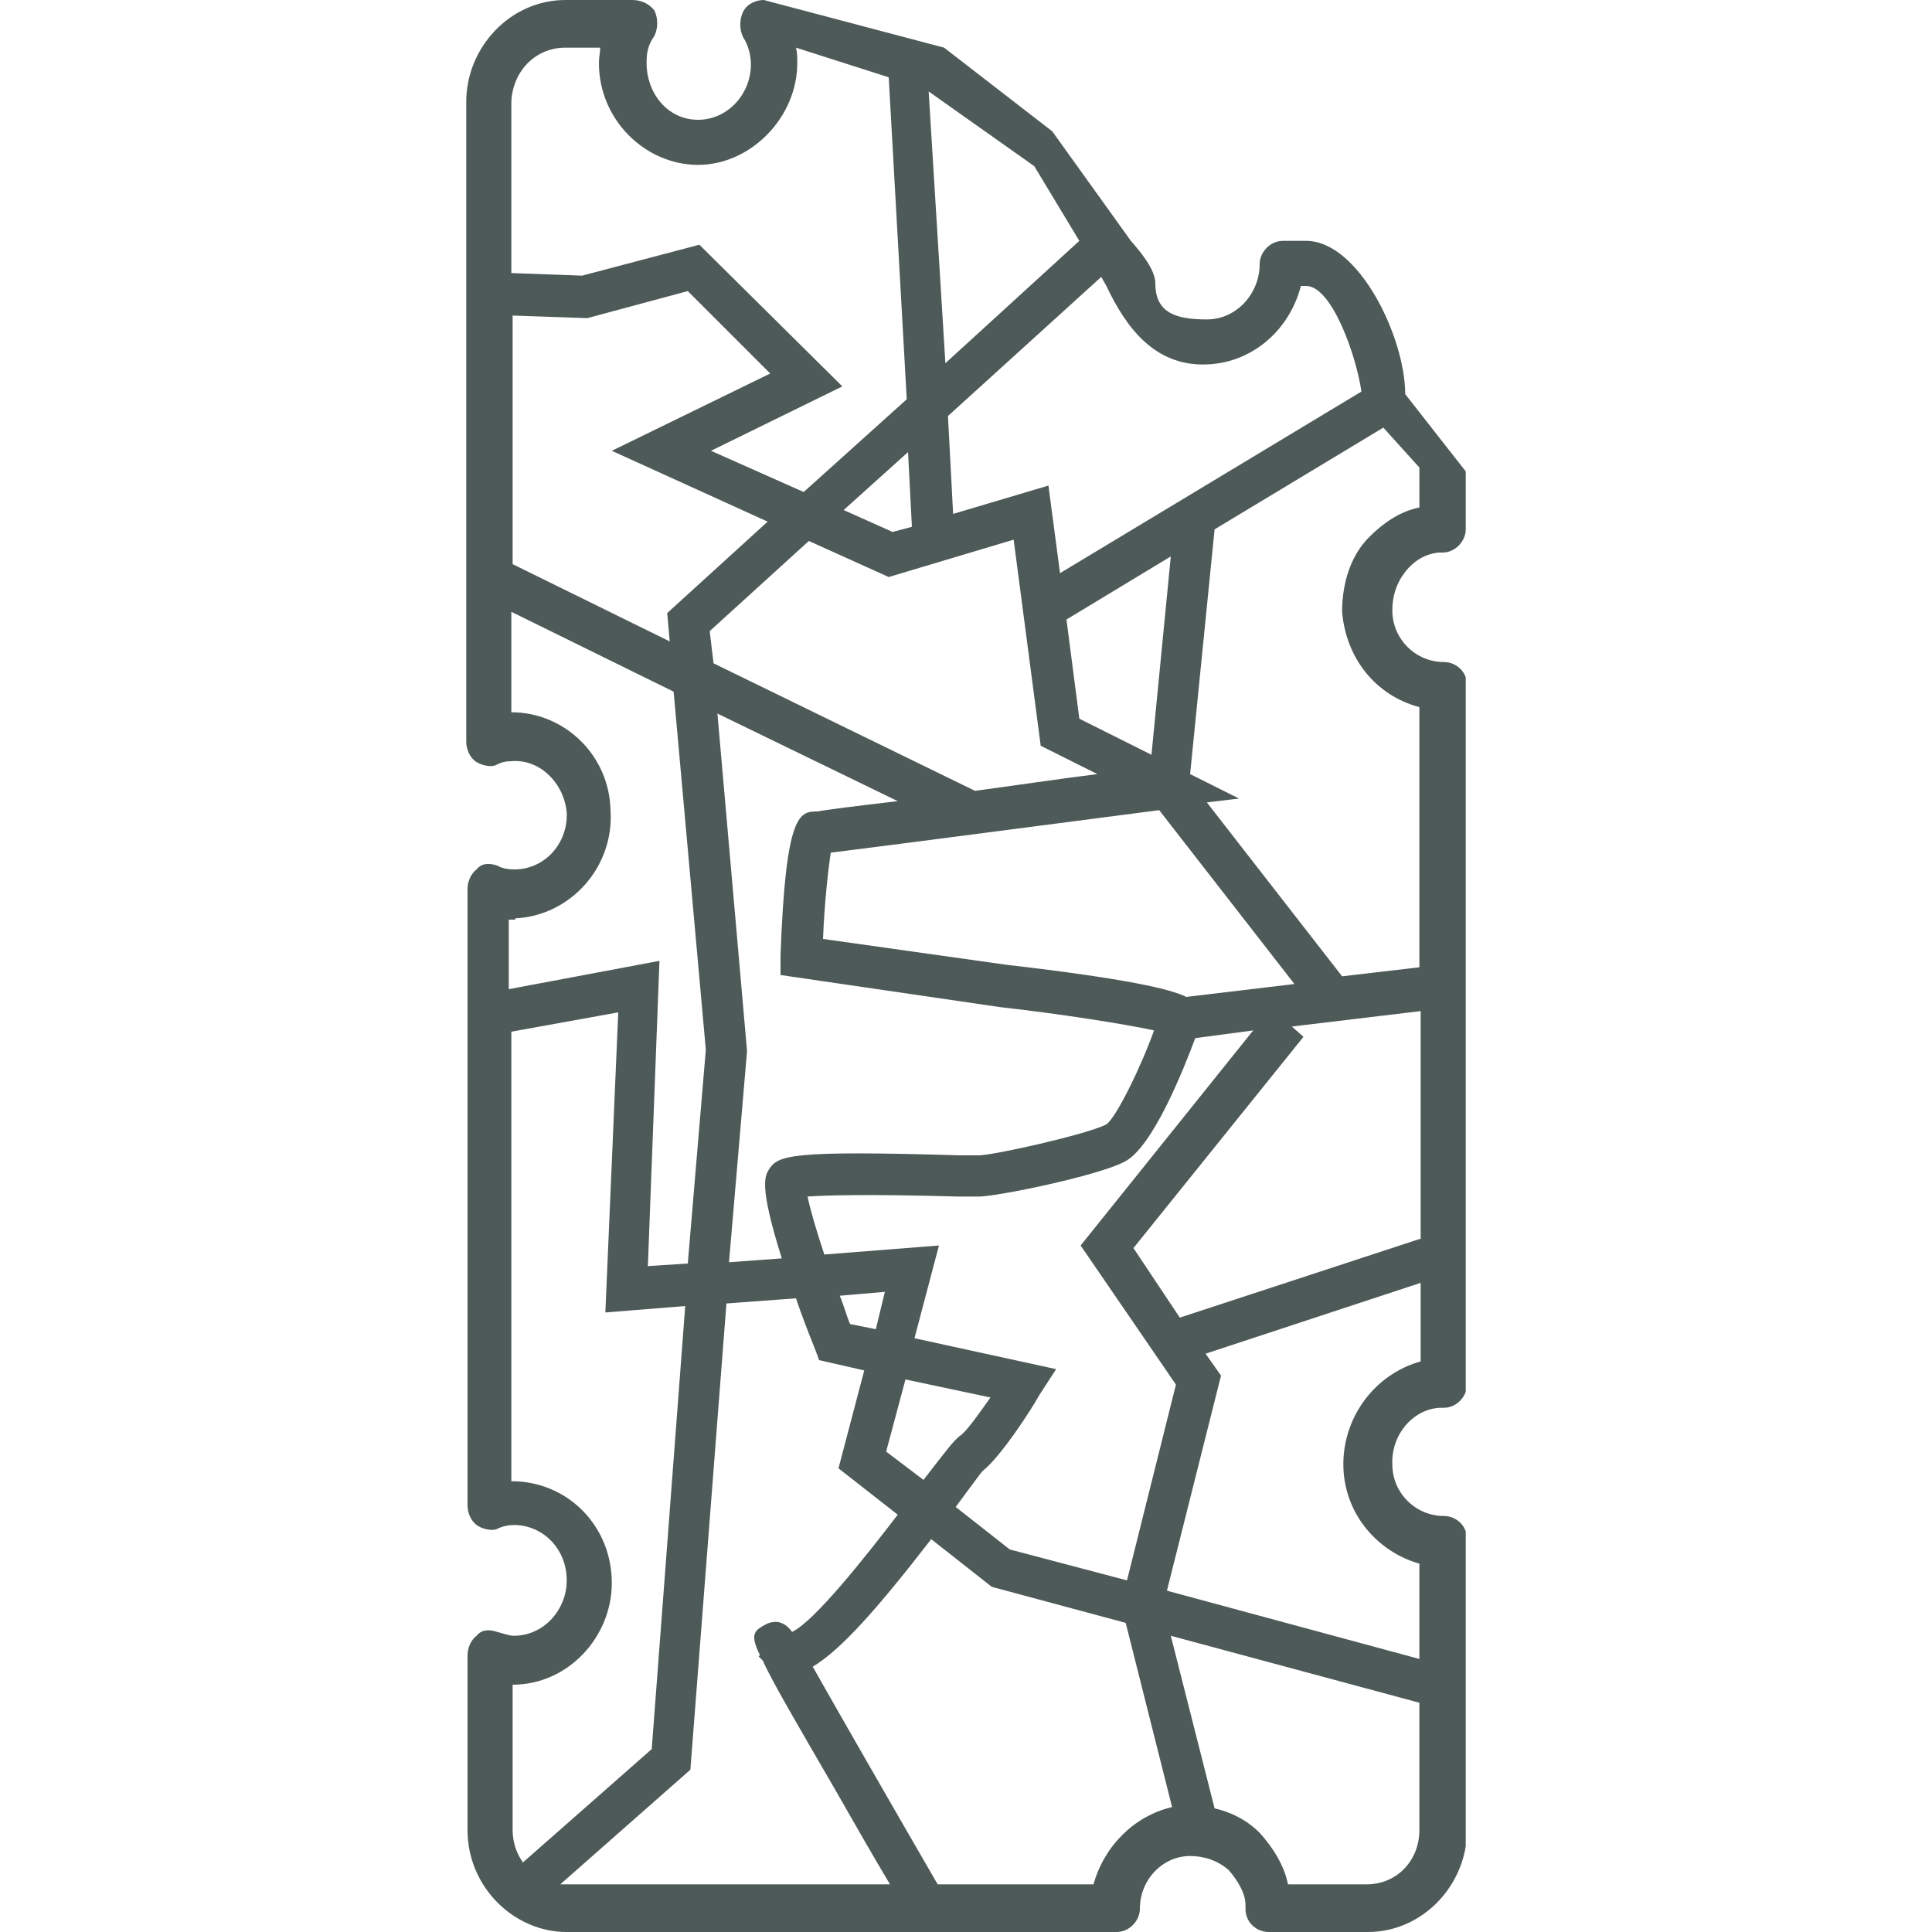 <?xml version="1.0" encoding="UTF-8"?>
<svg xmlns="http://www.w3.org/2000/svg" xmlns:xlink="http://www.w3.org/1999/xlink" version="1.1" id="Ebene_1" x="0px" y="0px" viewBox="0 0 150 150" style="enable-background:new 0 0 150 150;" xml:space="preserve">
<style type="text/css">
	.st0{clip-path:url(#SVGID_00000000210981515682100150000005227929584213751992_);fill:#4E5A58;}
	.st1{clip-path:url(#SVGID_00000128452625661778165700000005288742884975830968_);fill:#4E5A58;}
	.st2{clip-path:url(#SVGID_00000085231233946778546740000008660577207608205707_);fill:#4E5A58;}
	.st3{clip-path:url(#SVGID_00000149374202386287554770000002628719179073621890_);fill:#4E5A58;}
	.st4{clip-path:url(#SVGID_00000147936105896581242100000014083973355788936582_);fill:#4E5A58;}
	.st5{clip-path:url(#SVGID_00000106847961435369914930000008566221264894158210_);fill:#4E5A58;}
	.st6{clip-path:url(#SVGID_00000173881687449882105110000010870956207801487293_);fill:#4E5A58;}
	.st7{fill:#4E5A58;}
	.st8{clip-path:url(#SVGID_00000012474823004370727620000007937832731658823840_);fill:#4E5A58;}
	.st9{clip-path:url(#SVGID_00000082343424016812695400000015402629332862863005_);fill:#4E5A58;}
	.st10{clip-path:url(#SVGID_00000031903753826110398870000011150999126593155472_);fill:#4E5A58;}
	.st11{clip-path:url(#SVGID_00000124865969454682730360000014086665659194438563_);fill:#4E5A58;}
	.st12{clip-path:url(#SVGID_00000036965830632451637640000008157668238458558911_);fill:#4E5A58;}
	.st13{clip-path:url(#SVGID_00000163788880052612443720000007836006981085103018_);fill:#4E5A58;}
	.st14{clip-path:url(#SVGID_00000021798910285135830460000001509584721286403728_);fill:#4E5A58;}
	.st15{clip-path:url(#SVGID_00000132076201367355398160000011863554841954611874_);fill:#4E5A58;}
	.st16{clip-path:url(#SVGID_00000130610717699616600700000006623237869629349018_);fill:#4E5A58;}
	.st17{clip-path:url(#SVGID_00000163753183333195102460000015165558638193821831_);fill:#4E5A58;}
	.st18{clip-path:url(#SVGID_00000182515973587033467050000009694556762714734497_);fill:#4E5A58;}
	.st19{clip-path:url(#SVGID_00000152260566377310281460000013479416742644105351_);fill:#4E5A58;}
	.st20{clip-path:url(#SVGID_00000119100748853111923130000015496792825860291998_);fill:#4E5A58;}
	.st21{clip-path:url(#SVGID_00000103241065140055364430000001271165232105161108_);fill:#4E5A58;}
	.st22{clip-path:url(#SVGID_00000105395769427577480140000012064691810354270348_);fill:#4E5A58;}
	.st23{clip-path:url(#SVGID_00000147898675988506564920000012050562812846572692_);fill:#4E5A58;}
	.st24{clip-path:url(#SVGID_00000148638152523380822510000009084661287643608747_);fill:#4E5A58;}
	.st25{clip-path:url(#SVGID_00000124154307903884548330000017875549972224634279_);fill:#4E5A58;}
	.st26{clip-path:url(#SVGID_00000049213122537922510080000016369696248030945427_);fill:#4E5A58;}
	.st27{clip-path:url(#SVGID_00000097493614786205051320000004707514822167265955_);fill:#4E5A58;}
	.st28{clip-path:url(#SVGID_00000005256146211512490400000004400562267718571173_);fill:#4E5A58;}
	.st29{clip-path:url(#SVGID_00000091702993768650010910000014765483712902336660_);fill:#4E5A58;}
	.st30{clip-path:url(#SVGID_00000028301639648240754570000007680561626325306759_);fill:#4E5A58;}
</style>
<g>
	<defs>
		<rect id="SVGID_00000008839347696973007410000011252350582740148907_" x="36.2" y="0" width="77.6" height="150"></rect>
	</defs>
	<clipPath id="SVGID_00000072964876997108171740000010161083284715169201_">
		<use xlink:href="#SVGID_00000008839347696973007410000011252350582740148907_" style="overflow:visible;"></use>
	</clipPath>
	<path style="clip-path:url(#SVGID_00000072964876997108171740000010161083284715169201_);fill:#4E5A58;" d="M110.2,54.9v20.2   l-6,0.7L93.7,62.3l2.5-0.3l-3.8-1.9l1.9-19l13.1-7.9l2.8,3.1v3.1c-1.5,0.3-2.8,1.2-3.9,2.3c-1.5,1.5-2.1,3.7-2.1,5.8   C104.5,51.1,106.8,54,110.2,54.9 M104.3,113.9c0.1,3.7,2.7,6.6,5.9,7.5v7.4l-19.6-5.3l4.2-16.7l-1.2-1.7l16.7-5.5v6.1   C106.7,106.7,104.2,110.1,104.3,113.9 M106.1,146.3H100c-0.3-1.5-1.2-2.9-2.2-4c-1-1-2.2-1.6-3.5-1.9L90.9,127l19.3,5.2v9.9   C110.2,144.4,108.5,146.3,106.1,146.3 M84.9,146.3H72.8c-3.3-5.7-7.5-13-9.7-16.9c2.2-1.3,5.1-4.6,9.2-9.9l4.7,3.7l10.4,2.8   l3.6,14.3C88,141,85.7,143.4,84.9,146.3 M43.9,146.3c-0.1,0-0.2,0-0.4,0l10.1-8.9l2.8-36.2l5.4-0.4c0.4,1.2,0.9,2.5,1.5,4l0.3,0.8   l3.5,0.8l-2,7.6l4.6,3.6c-2.6,3.4-6.5,8.3-8.2,9.1c-0.8-1.1-1.7-0.8-2.2-0.5c-0.7,0.4-1.1,0.7-0.3,2.3l-0.1,0.1l0.2,0.2   c0.1,0.1,0.2,0.2,0.2,0.3c0.8,1.7,2.5,4.6,5.4,9.6c1.6,2.8,3.2,5.6,4.4,7.6H43.9z M39.8,130.8c4.3,0,7.7-3.7,7.7-7.9   c0-4.4-3.4-7.9-7.8-7.9V80.1l8.3-1.5L47,101.9l6.2-0.5l-2.6,34.4l-10,8.8c-0.5-0.7-0.8-1.6-0.8-2.5V130.8z M40,71.3   c4.3-0.2,7.7-4,7.4-8.4c-0.1-4.3-3.6-7.6-7.7-7.6v-7.8l12.6,6.2l2.5,27.8l-1.4,16.6l-3.1,0.2l0.9-23.7l-11.7,2.2v-5.4H40z    M43.9,3.7h2.7c0,0.3-0.1,0.8-0.1,1.2c0,4.4,3.6,7.9,7.7,7.9s7.7-3.7,7.7-7.9c0-0.5,0-0.8-0.1-1.2l7.2,2.3l1.4,25l-8,7.2L55.2,35   L65.4,30l-11.1-11l-9.1,2.4l-5.5-0.2V7.9C39.8,5.6,41.5,3.7,43.9,3.7 M80.3,12.9l3.5,5.8l-10.4,9.5L72.1,7.1L80.3,12.9z M83.8,55.8   l-1-7.7l8.1-4.9l-1.5,15.4L83.8,55.8z M92.1,77.4c-1.2-0.6-4.5-1.4-14-2.5l-14.2-2c0.1-2.7,0.4-5.4,0.6-6.7   c4.1-0.5,19.3-2.5,25.5-3.3l10.5,13.5L92.1,77.4z M69.7,62.2c-3.4,0.4-5.8,0.7-6.2,0.8c-1.4,0-2.5,0-2.9,11.2l0,1.5l17.1,2.5   c4.5,0.5,9.6,1.3,11.9,1.8c-1,2.8-2.9,6.7-3.7,7.3c-1.6,0.8-8.8,2.4-9.9,2.4c-0.2,0-0.7,0-1.5,0c-13.2-0.4-14.1,0-14.8,1.1   c-0.3,0.5-0.8,1.2,1,6.9l-4.1,0.3l1.4-16.4l-2.3-26.2L69.7,62.2z M65.5,39.6l5-4.5l0.3,5.8l-1.5,0.4L65.5,39.6z M55.1,49l7.7-7   l6.2,2.8l9.7-2.9l2.1,16l4.4,2.2c-3.2,0.4-6.5,0.9-9.5,1.3l-20.3-9.9L55.1,49z M39.8,24.5l5.8,0.2l7.8-2.1l6.4,6.4l-12.3,6   l12.1,5.5l-7.8,7.1l0.2,2.2l-12.2-6V24.5z M68,103.2l-2-0.4c-0.3-0.7-0.5-1.5-0.8-2.2l3.5-0.3L68,103.2z M68.8,112.7l1.5-5.6   l6.6,1.4c-1,1.4-1.9,2.7-2.4,3c-0.5,0.4-1.1,1.2-2.8,3.4L68.8,112.7z M78.4,120.3l-4.2-3.3c0.9-1.2,1.9-2.6,2.1-2.8   c1.4-1.1,3.8-4.8,4.4-5.9l1.3-2l-11-2.4l1.9-7.2l-8.9,0.7c-0.6-1.8-1.1-3.5-1.3-4.5c1.4-0.1,4.7-0.2,11.7,0c0.8,0,1.4,0,1.6,0   c1.4,0,9.2-1.6,11.3-2.7c2.2-1.1,4.6-7.2,5.5-9.6l4.5-0.6L83.9,96.7l7.4,10.8l-3.8,15.2L78.4,120.3z M110.2,96.2l-18.6,6.1L88,96.9   l13.2-16.4l-0.9-0.8l10-1.2V96.2z M93.4,28.3c3.7,0,6.7-2.6,7.6-6.1h0.4c2,0,3.9,5.4,4.3,8.2L82.3,44.5l-0.9-6.8L74,39.9l-0.4-7.6   l11.9-10.8l0.4,0.7C87.5,25.6,89.7,28.3,93.4,28.3 M111.7,42.9h0.3c1,0,1.8-0.9,1.8-1.8v-4.5l-4.7-6c0-4.4-3.6-11.9-7.7-11.9h-1.8   c-1,0-1.8,0.9-1.8,1.8c0,2.3-1.8,4.3-4.1,4.3c-2.4,0-4-0.5-4-2.8c0-1.1-1.2-2.5-1.9-3.3l-6.1-8.5l-8.4-6.5L59.3,0   c-0.6,0-1.3,0.3-1.6,0.9c-0.3,0.6-0.3,1.4,0,2c0.4,0.6,0.6,1.4,0.6,2.1c0,2.3-1.8,4.3-4.1,4.3c-2.4,0-4-2.1-4-4.4   c0-0.8,0.1-1.4,0.6-2.1c0.3-0.6,0.3-1.4,0-2C50.4,0.3,49.8,0,49.1,0h-5.2c-4.3,0-7.7,3.7-7.7,7.9v49.7c0,0.6,0.3,1.2,0.7,1.5   c0.4,0.3,1.2,0.5,1.6,0.3c0.4-0.2,0.7-0.3,1.2-0.3c2.2-0.2,4.1,1.7,4.3,4c0.1,2.3-1.6,4.3-3.9,4.4c-0.4,0-1,0-1.5-0.3   c-0.6-0.2-1.2-0.2-1.6,0.3c-0.4,0.3-0.7,0.9-0.7,1.5v47.9c0,0.6,0.3,1.2,0.7,1.5c0.4,0.3,1.2,0.5,1.6,0.3c0.4-0.2,0.9-0.3,1.3-0.3   c2.2,0,4.1,1.8,4.1,4.3c0,2.3-1.8,4.3-4.1,4.3c-0.4,0-0.9-0.2-1.3-0.3c-0.6-0.2-1.2-0.2-1.6,0.3c-0.4,0.3-0.7,0.9-0.7,1.5v13.6   c0,4.4,3.6,7.9,7.7,7.9h42.7c1,0,1.8-0.9,1.8-1.8c0-2.3,1.8-4.1,3.9-4.1c1,0,2.1,0.3,3,1.1c0.7,0.8,1.3,1.8,1.3,2.7v0.3   c0,1.1,0.9,1.8,1.8,1.8h7.7c4.3,0,7.7-3.7,7.7-7.9v-22.6c0-1.1-0.9-1.8-1.8-1.8c-2.2,0-4-1.8-4-4c-0.1-2.3,1.6-4.3,3.7-4.4h0.3   c1,0,1.8-0.9,1.8-1.8V53.2c0-1.1-0.9-1.8-1.8-1.8c-2.2,0-4-1.8-4-4c0-1.1,0.3-2.1,1-3C109.8,43.5,110.7,43,111.7,42.9"></path>
</g>
</svg>
